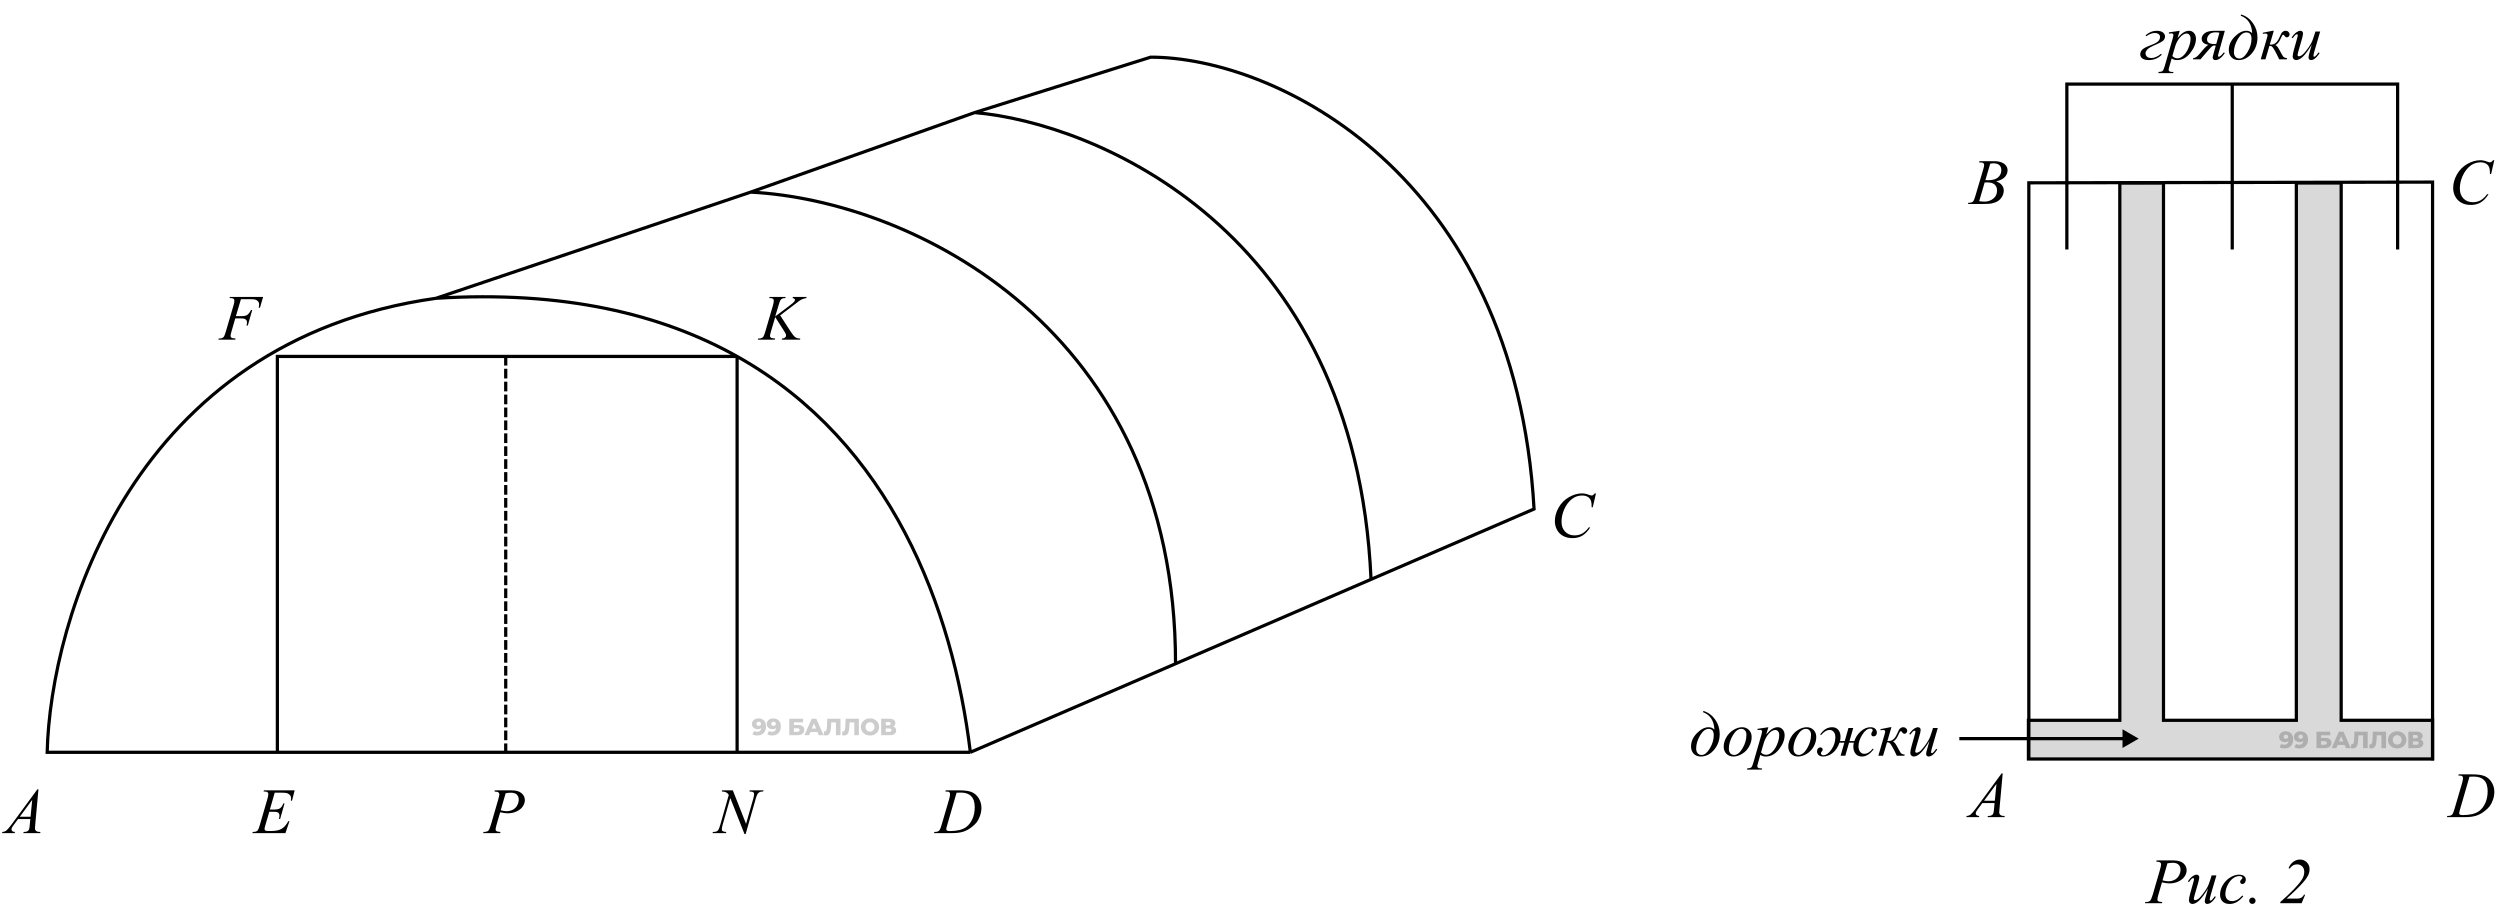 <svg width="774" height="285" viewBox="0 0 774 285" fill="none" xmlns="http://www.w3.org/2000/svg">
<path d="M241.54 97.64L244.821 102.708C245.407 103.607 245.892 104.183 246.276 104.437C246.66 104.684 247.165 104.808 247.79 104.808L247.682 105.169H242.038L242.126 104.808C242.575 104.762 242.891 104.655 243.073 104.486C243.262 104.316 243.356 104.124 243.356 103.909C243.356 103.714 243.324 103.525 243.259 103.343C243.206 103.213 243.018 102.894 242.692 102.386L240.007 98.177L238.708 102.562C238.493 103.265 238.385 103.737 238.385 103.978C238.385 104.225 238.477 104.414 238.659 104.544C238.841 104.674 239.29 104.762 240.007 104.808L239.85 105.169H234.616L234.743 104.808C235.251 104.795 235.593 104.749 235.768 104.671C236.029 104.554 236.221 104.404 236.344 104.222C236.514 103.955 236.722 103.402 236.969 102.562L239.303 94.564C239.479 93.952 239.567 93.46 239.567 93.089C239.567 92.829 239.483 92.63 239.313 92.493C239.15 92.357 238.828 92.288 238.346 92.288H238.151L238.268 91.927H243.239L243.141 92.288C242.731 92.282 242.425 92.327 242.223 92.425C241.943 92.562 241.738 92.737 241.608 92.952C241.478 93.167 241.286 93.704 241.032 94.564L240.007 97.962L244.714 94.417C245.339 93.948 245.749 93.577 245.944 93.304C246.061 93.135 246.12 92.982 246.12 92.845C246.12 92.728 246.058 92.614 245.934 92.503C245.817 92.392 245.635 92.321 245.387 92.288L245.485 91.927H249.723L249.635 92.288C249.173 92.367 248.783 92.471 248.464 92.601C248.151 92.725 247.829 92.897 247.497 93.118C247.399 93.183 246.764 93.665 245.593 94.564L241.54 97.64Z" fill="black"/>
<path d="M11.905 244.387L10.899 255.403C10.847 255.917 10.821 256.255 10.821 256.418C10.821 256.679 10.869 256.877 10.967 257.014C11.091 257.203 11.257 257.343 11.465 257.434C11.68 257.525 12.038 257.571 12.539 257.571L12.432 257.932H7.217L7.324 257.571H7.549C7.972 257.571 8.317 257.479 8.584 257.297C8.773 257.173 8.92 256.968 9.024 256.682C9.095 256.48 9.164 256.005 9.229 255.256L9.385 253.576H5.596L4.248 255.403C3.942 255.813 3.75 256.109 3.672 256.291C3.594 256.467 3.555 256.633 3.555 256.789C3.555 256.998 3.64 257.177 3.809 257.326C3.978 257.476 4.258 257.558 4.649 257.571L4.541 257.932H0.625L0.733 257.571C1.214 257.551 1.638 257.392 2.002 257.092C2.373 256.786 2.923 256.138 3.653 255.149L11.563 244.387H11.905ZM9.971 247.639L6.133 252.864H9.463L9.971 247.639Z" fill="black"/>
<path d="M85.056 245.403L83.543 250.637H84.783C85.668 250.637 86.31 250.503 86.707 250.237C87.104 249.963 87.446 249.462 87.732 248.733H88.094L86.736 253.537H86.346C86.463 253.134 86.521 252.789 86.521 252.502C86.521 252.222 86.463 251.998 86.346 251.828C86.235 251.659 86.079 251.535 85.877 251.457C85.681 251.373 85.265 251.33 84.627 251.33H83.367L82.088 255.715C81.964 256.138 81.902 256.461 81.902 256.682C81.902 256.851 81.984 257.001 82.146 257.131C82.257 257.222 82.534 257.268 82.976 257.268H84.148C85.418 257.268 86.433 257.043 87.195 256.594C87.963 256.145 88.65 255.364 89.256 254.25H89.617L88.367 257.932H78.133L78.26 257.571C78.767 257.558 79.109 257.512 79.285 257.434C79.545 257.317 79.734 257.167 79.851 256.985C80.027 256.718 80.235 256.158 80.476 255.305L82.8 247.317C82.983 246.672 83.074 246.181 83.074 245.842C83.074 245.595 82.986 245.403 82.81 245.266C82.641 245.123 82.306 245.051 81.804 245.051H81.599L81.717 244.69H91.228L90.408 247.883H90.047C90.092 247.584 90.115 247.333 90.115 247.131C90.115 246.786 90.03 246.496 89.861 246.262C89.64 245.962 89.317 245.735 88.894 245.578C88.582 245.461 87.862 245.403 86.736 245.403H85.056Z" fill="black"/>
<path d="M153.197 244.69H158.412C159.779 244.69 160.801 244.986 161.478 245.578C162.155 246.164 162.494 246.88 162.494 247.727C162.494 248.397 162.279 249.048 161.849 249.68C161.42 250.311 160.782 250.826 159.935 251.223C159.089 251.614 158.174 251.809 157.191 251.809C156.579 251.809 155.801 251.698 154.857 251.477L153.802 255.09C153.555 255.949 153.431 256.516 153.431 256.789C153.431 256.998 153.519 257.17 153.695 257.307C153.871 257.444 154.291 257.531 154.955 257.571L154.857 257.932H149.594L149.701 257.571C150.391 257.571 150.87 257.453 151.136 257.219C151.41 256.978 151.703 256.321 152.015 255.246L154.203 247.707C154.463 246.802 154.594 246.197 154.594 245.891C154.594 245.663 154.499 245.474 154.31 245.324C154.128 245.175 153.721 245.084 153.09 245.051L153.197 244.69ZM155.023 250.862C155.759 251.05 156.351 251.145 156.801 251.145C157.51 251.145 158.155 250.998 158.734 250.705C159.32 250.412 159.776 249.973 160.101 249.387C160.433 248.801 160.599 248.192 160.599 247.561C160.599 246.903 160.398 246.382 159.994 245.998C159.59 245.614 158.978 245.422 158.158 245.422C157.715 245.422 157.178 245.477 156.547 245.588L155.023 250.862Z" fill="black"/>
<path d="M226.885 244.69L230.977 255.071L233.194 247.317C233.376 246.679 233.468 246.184 233.468 245.832C233.468 245.591 233.383 245.403 233.214 245.266C233.044 245.129 232.729 245.061 232.266 245.061C232.188 245.061 232.107 245.058 232.022 245.051L232.13 244.69H236.387L236.27 245.051C235.828 245.045 235.499 245.09 235.284 245.188C234.978 245.324 234.75 245.5 234.6 245.715C234.392 246.021 234.18 246.555 233.966 247.317L230.85 258.235H230.499L226.094 247.063L223.741 255.315C223.565 255.94 223.477 256.418 223.477 256.75C223.477 256.998 223.555 257.186 223.712 257.317C223.874 257.44 224.255 257.525 224.854 257.571L224.757 257.932H220.596L220.733 257.571C221.254 257.558 221.602 257.512 221.778 257.434C222.045 257.317 222.244 257.164 222.374 256.975C222.563 256.688 222.774 256.135 223.009 255.315L225.635 246.106C225.382 245.715 225.108 245.448 224.815 245.305C224.529 245.155 224.08 245.071 223.468 245.051L223.575 244.69H226.885Z" fill="black"/>
<path d="M292.686 245.051L292.803 244.69H297.032C298.822 244.69 300.147 244.895 301.007 245.305C301.872 245.715 302.563 246.363 303.077 247.248C303.591 248.127 303.848 249.071 303.848 250.08C303.848 250.946 303.699 251.789 303.399 252.61C303.106 253.423 302.771 254.078 302.393 254.573C302.022 255.061 301.449 255.601 300.675 256.194C299.9 256.786 299.06 257.226 298.155 257.512C297.25 257.792 296.121 257.932 294.766 257.932H289.161L289.288 257.571C289.802 257.558 290.147 257.512 290.323 257.434C290.583 257.323 290.775 257.173 290.899 256.985C291.088 256.711 291.3 256.161 291.534 255.334L293.878 247.326C294.06 246.695 294.151 246.2 294.151 245.842C294.151 245.588 294.066 245.393 293.897 245.256C293.728 245.119 293.396 245.051 292.901 245.051H292.686ZM296.153 245.422L293.282 255.334C293.067 256.076 292.96 256.535 292.96 256.711C292.96 256.815 292.992 256.916 293.057 257.014C293.129 257.112 293.223 257.177 293.341 257.209C293.51 257.268 293.783 257.297 294.161 257.297C295.183 257.297 296.13 257.193 297.003 256.985C297.882 256.77 298.601 256.454 299.161 256.037C299.955 255.432 300.59 254.599 301.065 253.537C301.54 252.476 301.778 251.268 301.778 249.914C301.778 248.384 301.413 247.248 300.684 246.506C299.955 245.757 298.891 245.383 297.491 245.383C297.146 245.383 296.7 245.396 296.153 245.422Z" fill="black"/>
<path d="M494.11 152.756L493.123 157.043H492.772L492.733 155.969C492.7 155.578 492.625 155.23 492.508 154.924C492.391 154.618 492.215 154.354 491.981 154.133C491.746 153.905 491.45 153.729 491.092 153.605C490.734 153.475 490.337 153.41 489.901 153.41C488.735 153.41 487.716 153.729 486.844 154.367C485.731 155.181 484.858 156.33 484.227 157.814C483.706 159.038 483.446 160.278 483.446 161.535C483.446 162.817 483.82 163.843 484.569 164.611C485.317 165.373 486.291 165.754 487.489 165.754C488.393 165.754 489.198 165.552 489.901 165.148C490.61 164.745 491.268 164.123 491.873 163.283H492.332C491.616 164.422 490.822 165.262 489.949 165.802C489.077 166.336 488.032 166.603 486.815 166.603C485.734 166.603 484.777 166.379 483.944 165.929C483.11 165.474 482.476 164.836 482.039 164.015C481.603 163.195 481.385 162.313 481.385 161.369C481.385 159.924 481.772 158.517 482.547 157.15C483.322 155.783 484.383 154.709 485.731 153.927C487.085 153.146 488.449 152.756 489.823 152.756C490.467 152.756 491.19 152.909 491.99 153.215C492.342 153.345 492.596 153.41 492.752 153.41C492.908 153.41 493.045 153.377 493.162 153.312C493.28 153.247 493.475 153.062 493.748 152.756H494.11Z" fill="black"/>
<path d="M74.594 92.63L73.032 97.874H74.77C75.552 97.874 76.134 97.754 76.518 97.513C76.909 97.272 77.309 96.758 77.719 95.97H78.091L76.714 100.794H76.323C76.421 100.404 76.469 100.081 76.469 99.827C76.469 99.43 76.336 99.124 76.069 98.909C75.809 98.688 75.317 98.577 74.594 98.577H72.837L71.684 102.572C71.476 103.281 71.372 103.753 71.372 103.988C71.372 104.228 71.46 104.414 71.635 104.544C71.818 104.674 72.257 104.762 72.954 104.808L72.837 105.169H67.602L67.729 104.808C68.237 104.795 68.576 104.749 68.745 104.671C69.005 104.56 69.197 104.411 69.321 104.222C69.497 103.955 69.705 103.405 69.946 102.572L72.28 94.593C72.469 93.948 72.563 93.444 72.563 93.079C72.563 92.91 72.521 92.767 72.436 92.65C72.352 92.526 72.225 92.435 72.055 92.376C71.893 92.318 71.564 92.288 71.069 92.288L71.186 91.927H81.46L80.483 95.277H80.112C80.184 94.873 80.219 94.541 80.219 94.281C80.219 93.851 80.099 93.512 79.858 93.265C79.624 93.011 79.321 92.832 78.95 92.728C78.689 92.663 78.107 92.63 77.202 92.63H74.594Z" fill="black"/>
<path d="M300.425 232.909L363.947 205.493M300.425 232.909H228.208M300.425 232.909C295.021 188.326 275.896 137.108 228.208 110.353M134.984 92.352C41.099 105.533 15.611 191.549 14.602 232.909H85.873M134.984 92.352L232.418 59.479M134.984 92.352C174.2 89.908 204.68 97.153 228.208 110.353M232.418 59.479C282.267 62.088 363.947 101.512 363.947 205.493M232.418 59.479L301.77 34.851M363.947 205.493L424.474 179.37M301.77 34.851L356.245 17.701C394.578 17.701 469.027 53.48 474.945 157.587L424.474 179.37M301.77 34.851C338.505 38.027 419.606 70.631 424.474 179.37M228.208 232.909V110.353M228.208 232.909H85.873M228.208 110.353H85.873V232.909" stroke="black"/>
<path d="M156.572 110.169V232.84" stroke="black" stroke-dasharray="3 1"/>
<path d="M234.796 222.415C235.276 222.415 235.691 222.51 236.041 222.699C236.395 222.888 236.669 223.17 236.863 223.543C237.062 223.912 237.161 224.373 237.161 224.926C237.161 225.518 237.045 226.023 236.812 226.44C236.584 226.853 236.266 227.168 235.859 227.387C235.456 227.605 234.985 227.714 234.446 227.714C234.165 227.714 233.893 227.68 233.631 227.612C233.369 227.549 233.143 227.459 232.954 227.343L233.478 226.309C233.624 226.411 233.774 226.482 233.93 226.52C234.09 226.554 234.252 226.571 234.417 226.571C234.81 226.571 235.123 226.452 235.356 226.215C235.589 225.977 235.706 225.63 235.706 225.174C235.706 225.091 235.706 225.006 235.706 224.919C235.706 224.827 235.698 224.735 235.684 224.642L236.041 224.941C235.953 225.12 235.839 225.271 235.698 225.392C235.558 225.513 235.393 225.606 235.203 225.669C235.014 225.732 234.798 225.763 234.556 225.763C234.235 225.763 233.942 225.698 233.675 225.567C233.413 225.431 233.202 225.244 233.041 225.006C232.881 224.764 232.801 224.48 232.801 224.155C232.801 223.8 232.891 223.495 233.071 223.238C233.25 222.975 233.49 222.774 233.791 222.633C234.092 222.488 234.427 222.415 234.796 222.415ZM234.89 223.441C234.755 223.441 234.636 223.468 234.534 223.521C234.432 223.575 234.349 223.65 234.286 223.747C234.228 223.839 234.199 223.953 234.199 224.089C234.199 224.283 234.262 224.439 234.388 224.555C234.519 224.672 234.689 224.73 234.898 224.73C235.038 224.73 235.162 224.703 235.269 224.65C235.376 224.596 235.458 224.521 235.516 224.424C235.575 224.327 235.604 224.213 235.604 224.082C235.604 223.956 235.575 223.847 235.516 223.754C235.458 223.657 235.376 223.582 235.269 223.529C235.162 223.47 235.036 223.441 234.89 223.441ZM239.377 222.415C239.858 222.415 240.273 222.51 240.622 222.699C240.976 222.888 241.251 223.17 241.445 223.543C241.644 223.912 241.743 224.373 241.743 224.926C241.743 225.518 241.627 226.023 241.394 226.44C241.166 226.853 240.848 227.168 240.44 227.387C240.037 227.605 239.567 227.714 239.028 227.714C238.747 227.714 238.475 227.68 238.213 227.612C237.951 227.549 237.725 227.459 237.536 227.343L238.06 226.309C238.205 226.411 238.356 226.482 238.511 226.52C238.671 226.554 238.834 226.571 238.999 226.571C239.392 226.571 239.705 226.452 239.938 226.215C240.171 225.977 240.287 225.63 240.287 225.174C240.287 225.091 240.287 225.006 240.287 224.919C240.287 224.827 240.28 224.735 240.265 224.642L240.622 224.941C240.535 225.12 240.421 225.271 240.28 225.392C240.139 225.513 239.974 225.606 239.785 225.669C239.596 225.732 239.38 225.763 239.137 225.763C238.817 225.763 238.523 225.698 238.256 225.567C237.994 225.431 237.783 225.244 237.623 225.006C237.463 224.764 237.383 224.48 237.383 224.155C237.383 223.8 237.473 223.495 237.652 223.238C237.832 222.975 238.072 222.774 238.373 222.633C238.674 222.488 239.009 222.415 239.377 222.415ZM239.472 223.441C239.336 223.441 239.217 223.468 239.115 223.521C239.013 223.575 238.931 223.65 238.868 223.747C238.81 223.839 238.78 223.953 238.78 224.089C238.78 224.283 238.844 224.439 238.97 224.555C239.101 224.672 239.271 224.73 239.479 224.73C239.62 224.73 239.744 224.703 239.851 224.65C239.957 224.596 240.04 224.521 240.098 224.424C240.156 224.327 240.185 224.213 240.185 224.082C240.185 223.956 240.156 223.847 240.098 223.754C240.04 223.657 239.957 223.582 239.851 223.529C239.744 223.47 239.618 223.441 239.472 223.441ZM244.367 227.612V222.517H248.625V223.631H245.786V224.453H247.104C247.725 224.453 248.198 224.584 248.523 224.846C248.853 225.108 249.018 225.487 249.018 225.982C249.018 226.491 248.834 226.892 248.465 227.183C248.096 227.469 247.579 227.612 246.914 227.612H244.367ZM245.786 226.579H246.82C247.058 226.579 247.24 226.53 247.366 226.433C247.497 226.336 247.562 226.198 247.562 226.018C247.562 225.659 247.315 225.48 246.82 225.48H245.786L245.786 226.579ZM249.057 227.612L251.307 222.517H252.726L254.982 227.612H253.483L251.721 223.223H252.289L250.528 227.612H249.057ZM250.287 226.622L250.659 225.56H253.148L253.519 226.622H250.287ZM255.682 227.7C255.585 227.7 255.48 227.692 255.369 227.678C255.262 227.663 255.148 227.641 255.027 227.612L255.107 226.433C255.175 226.448 255.24 226.455 255.303 226.455C255.502 226.455 255.653 226.377 255.754 226.222C255.856 226.062 255.927 225.839 255.966 225.552C256.009 225.266 256.036 224.931 256.046 224.548L256.118 222.517H260.224V227.612H258.804V223.339L259.117 223.66H257.057L257.349 223.325L257.312 224.49C257.298 224.985 257.264 225.431 257.21 225.829C257.157 226.222 257.072 226.559 256.956 226.841C256.839 227.117 256.676 227.331 256.468 227.481C256.264 227.627 256.002 227.7 255.682 227.7ZM261.365 227.7C261.268 227.7 261.164 227.692 261.052 227.678C260.945 227.663 260.831 227.641 260.71 227.612L260.79 226.433C260.858 226.448 260.924 226.455 260.987 226.455C261.186 226.455 261.336 226.377 261.438 226.222C261.54 226.062 261.61 225.839 261.649 225.552C261.693 225.266 261.719 224.931 261.729 224.548L261.802 222.517H265.907V227.612H264.488V223.339L264.801 223.66H262.741L263.032 223.325L262.996 224.49C262.981 224.985 262.947 225.431 262.894 225.829C262.84 226.222 262.755 226.559 262.639 226.841C262.522 227.117 262.36 227.331 262.151 227.481C261.947 227.627 261.685 227.7 261.365 227.7ZM269.356 227.714C268.948 227.714 268.572 227.649 268.227 227.518C267.883 227.387 267.582 227.202 267.325 226.964C267.072 226.722 266.876 226.44 266.735 226.12C266.594 225.8 266.524 225.448 266.524 225.065C266.524 224.681 266.594 224.329 266.735 224.009C266.876 223.689 267.072 223.41 267.325 223.172C267.582 222.929 267.883 222.743 268.227 222.612C268.572 222.48 268.948 222.415 269.356 222.415C269.768 222.415 270.144 222.48 270.484 222.612C270.829 222.743 271.127 222.929 271.379 223.172C271.632 223.41 271.828 223.689 271.969 224.009C272.114 224.329 272.187 224.681 272.187 225.065C272.187 225.448 272.114 225.802 271.969 226.127C271.828 226.448 271.632 226.727 271.379 226.964C271.127 227.202 270.829 227.387 270.484 227.518C270.144 227.649 269.768 227.714 269.356 227.714ZM269.356 226.52C269.55 226.52 269.729 226.486 269.894 226.419C270.064 226.351 270.21 226.254 270.331 226.127C270.457 225.996 270.554 225.841 270.622 225.661C270.695 225.482 270.731 225.283 270.731 225.065C270.731 224.841 270.695 224.642 270.622 224.468C270.554 224.288 270.457 224.135 270.331 224.009C270.21 223.878 270.064 223.779 269.894 223.711C269.729 223.643 269.55 223.609 269.356 223.609C269.162 223.609 268.98 223.643 268.81 223.711C268.645 223.779 268.499 223.878 268.373 224.009C268.252 224.135 268.155 224.288 268.082 224.468C268.014 224.642 267.98 224.841 267.98 225.065C267.98 225.283 268.014 225.482 268.082 225.661C268.155 225.841 268.252 225.996 268.373 226.127C268.499 226.254 268.645 226.351 268.81 226.419C268.98 226.486 269.162 226.52 269.356 226.52ZM272.812 227.612V222.517H275.287C275.899 222.517 276.372 222.633 276.707 222.866C277.046 223.094 277.216 223.42 277.216 223.842C277.216 224.254 277.059 224.579 276.743 224.817C276.428 225.05 276.005 225.167 275.476 225.167L275.622 224.824C276.195 224.824 276.641 224.938 276.961 225.167C277.287 225.39 277.449 225.72 277.449 226.156C277.449 226.603 277.274 226.957 276.925 227.219C276.581 227.481 276.081 227.612 275.426 227.612H272.812ZM274.232 226.579H275.367C275.576 226.579 275.731 226.535 275.833 226.448C275.94 226.355 275.993 226.222 275.993 226.047C275.993 225.873 275.94 225.744 275.833 225.661C275.731 225.574 275.576 225.53 275.367 225.53H274.232V226.579ZM274.232 224.555H275.149C275.353 224.555 275.506 224.514 275.608 224.431C275.709 224.344 275.76 224.218 275.76 224.053C275.76 223.888 275.709 223.764 275.608 223.682C275.506 223.594 275.353 223.551 275.149 223.551H274.232V224.555Z" fill="black" fill-opacity="0.2"/>
<path d="M667.685 266.388H672.9C674.267 266.388 675.289 266.684 675.967 267.276C676.644 267.862 676.982 268.578 676.982 269.425C676.982 270.095 676.767 270.746 676.338 271.378C675.908 272.009 675.27 272.524 674.424 272.921C673.577 273.312 672.663 273.507 671.679 273.507C671.067 273.507 670.289 273.396 669.345 273.175L668.291 276.788C668.043 277.647 667.92 278.214 667.92 278.487C667.92 278.696 668.008 278.868 668.183 279.005C668.359 279.142 668.779 279.229 669.443 279.269L669.345 279.63H664.082L664.189 279.269C664.879 279.269 665.358 279.151 665.625 278.917C665.898 278.676 666.191 278.019 666.504 276.944L668.691 269.405C668.952 268.5 669.082 267.895 669.082 267.589C669.082 267.361 668.987 267.172 668.799 267.022C668.616 266.873 668.209 266.782 667.578 266.749L667.685 266.388ZM669.511 272.56C670.247 272.748 670.84 272.843 671.289 272.843C671.998 272.843 672.643 272.696 673.222 272.403C673.808 272.11 674.264 271.671 674.59 271.085C674.922 270.499 675.088 269.89 675.088 269.259C675.088 268.601 674.886 268.08 674.482 267.696C674.079 267.312 673.467 267.12 672.646 267.12C672.204 267.12 671.666 267.175 671.035 267.286L669.511 272.56ZM686.201 271.026L684.502 276.847C684.248 277.713 684.121 278.259 684.121 278.487C684.121 278.604 684.14 278.692 684.179 278.751C684.225 278.803 684.284 278.829 684.355 278.829C684.466 278.829 684.586 278.78 684.717 278.683C684.853 278.578 685.192 278.175 685.732 277.472L686.025 277.696C685.511 278.51 684.983 279.109 684.443 279.493C684.085 279.741 683.74 279.864 683.408 279.864C683.154 279.864 682.955 279.793 682.812 279.649C682.669 279.506 682.597 279.321 682.597 279.093C682.597 278.871 682.64 278.578 682.724 278.214C682.829 277.732 683.125 276.684 683.613 275.069C682.506 276.886 681.579 278.139 680.83 278.829C680.088 279.519 679.398 279.864 678.76 279.864C678.46 279.864 678.206 279.76 677.998 279.552C677.789 279.343 677.685 279.08 677.685 278.761C677.685 278.272 677.829 277.524 678.115 276.515L678.965 273.497C679.173 272.774 679.277 272.325 679.277 272.149C679.277 272.071 679.248 272.006 679.189 271.954C679.137 271.896 679.079 271.866 679.013 271.866C678.877 271.866 678.74 271.915 678.603 272.013C678.467 272.11 678.157 272.472 677.676 273.097L677.373 272.882C677.861 272.127 678.379 271.57 678.926 271.212C679.342 270.932 679.726 270.792 680.078 270.792C680.319 270.792 680.514 270.87 680.664 271.026C680.82 271.176 680.898 271.371 680.898 271.612C680.898 271.964 680.768 272.592 680.508 273.497L679.59 276.651C679.336 277.511 679.209 278.054 679.209 278.282C679.209 278.406 679.248 278.507 679.326 278.585C679.411 278.657 679.521 278.692 679.658 278.692C679.873 278.692 680.153 278.585 680.498 278.37C680.843 278.155 681.302 277.68 681.875 276.944C682.454 276.202 682.929 275.509 683.301 274.864C683.678 274.213 684.079 273.181 684.502 271.769L684.717 271.026H686.201ZM694.511 277.501C693.834 278.315 693.151 278.914 692.461 279.298C691.771 279.675 691.041 279.864 690.273 279.864C689.349 279.864 688.626 279.604 688.105 279.083C687.591 278.562 687.334 277.862 687.334 276.983C687.334 275.987 687.61 275.007 688.164 274.044C688.724 273.08 689.472 272.299 690.41 271.7C691.354 271.095 692.278 270.792 693.183 270.792C693.893 270.792 694.424 270.942 694.775 271.241C695.127 271.534 695.302 271.896 695.302 272.325C695.302 272.729 695.179 273.074 694.931 273.36C694.749 273.582 694.524 273.692 694.258 273.692C694.056 273.692 693.886 273.627 693.75 273.497C693.62 273.367 693.554 273.204 693.554 273.009C693.554 272.885 693.577 272.771 693.623 272.667C693.675 272.563 693.776 272.439 693.926 272.296C694.082 272.146 694.176 272.039 694.209 271.974C694.241 271.909 694.258 271.84 694.258 271.769C694.258 271.632 694.196 271.518 694.072 271.427C693.883 271.297 693.616 271.231 693.271 271.231C692.633 271.231 692.002 271.456 691.377 271.905C690.752 272.354 690.218 272.993 689.775 273.819C689.241 274.822 688.974 275.825 688.974 276.827C688.974 277.491 689.163 278.019 689.541 278.409C689.918 278.793 690.433 278.985 691.084 278.985C691.585 278.985 692.08 278.862 692.568 278.614C693.063 278.36 693.616 277.905 694.228 277.247L694.511 277.501ZM697.334 277.882C697.614 277.882 697.848 277.979 698.037 278.175C698.232 278.364 698.33 278.595 698.33 278.868C698.33 279.142 698.232 279.376 698.037 279.571C697.842 279.76 697.607 279.854 697.334 279.854C697.06 279.854 696.826 279.76 696.631 279.571C696.442 279.376 696.347 279.142 696.347 278.868C696.347 278.595 696.442 278.364 696.631 278.175C696.826 277.979 697.06 277.882 697.334 277.882ZM712.578 279.63H705.986V279.269C709.345 276.326 711.566 274.018 712.646 272.345C713.148 271.57 713.398 270.756 713.398 269.903C713.398 269.226 713.19 268.676 712.773 268.253C712.357 267.823 711.816 267.608 711.152 267.608C710.234 267.608 709.479 268.048 708.886 268.927L708.545 268.771C708.877 267.931 709.362 267.28 710 266.817C710.638 266.349 711.328 266.114 712.07 266.114C712.91 266.114 713.616 266.404 714.189 266.983C714.762 267.556 715.049 268.253 715.049 269.073C715.049 269.646 714.948 270.177 714.746 270.665C714.433 271.427 713.857 272.28 713.017 273.224C711.741 274.669 710.039 276.332 707.91 278.214H711.23C711.764 278.214 712.204 278.103 712.549 277.882C712.894 277.66 713.141 277.364 713.291 276.993H713.681L712.578 279.63Z" fill="black"/>
<path d="M612.696 50.268L612.833 49.907H617.559C618.354 49.907 619.06 50.031 619.678 50.278C620.303 50.526 620.769 50.87 621.075 51.313C621.387 51.756 621.544 52.225 621.544 52.719C621.544 53.481 621.267 54.171 620.714 54.79C620.167 55.402 619.272 55.854 618.028 56.147C618.829 56.447 619.418 56.844 619.796 57.339C620.173 57.833 620.362 58.377 620.362 58.969C620.362 59.627 620.193 60.255 619.854 60.854C619.516 61.453 619.08 61.919 618.546 62.251C618.018 62.583 617.38 62.827 616.632 62.983C616.098 63.094 615.264 63.149 614.132 63.149H609.278L609.405 62.788C609.913 62.775 610.258 62.726 610.44 62.641C610.701 62.531 610.886 62.384 610.997 62.202C611.153 61.955 611.361 61.388 611.622 60.503L613.995 52.485C614.197 51.808 614.298 51.333 614.298 51.059C614.298 50.818 614.206 50.63 614.024 50.493C613.848 50.35 613.51 50.278 613.009 50.278C612.898 50.278 612.794 50.275 612.696 50.268ZM614.678 55.766C615.102 55.779 615.408 55.786 615.596 55.786C616.951 55.786 617.956 55.493 618.614 54.907C619.278 54.315 619.61 53.576 619.61 52.69C619.61 52.02 619.408 51.499 619.005 51.128C618.601 50.75 617.956 50.561 617.071 50.561C616.837 50.561 616.537 50.6 616.173 50.678L614.678 55.766ZM612.755 62.29C613.458 62.381 614.008 62.426 614.405 62.426C615.421 62.426 616.319 62.12 617.1 61.508C617.888 60.897 618.282 60.066 618.282 59.018C618.282 58.218 618.038 57.593 617.55 57.143C617.068 56.694 616.287 56.469 615.206 56.469C614.997 56.469 614.744 56.479 614.444 56.499L612.755 62.29Z" fill="black"/>
<path d="M664.536 11.197L664.243 10.953C665.324 10.003 666.463 9.527 667.661 9.527C668.527 9.527 669.181 9.697 669.624 10.035C670.066 10.374 670.288 10.8 670.288 11.315C670.288 11.692 670.151 12.06 669.878 12.418C669.604 12.776 668.764 13.255 667.358 13.854C665.984 14.44 665.122 14.944 664.77 15.367C664.425 15.79 664.253 16.178 664.253 16.529C664.253 16.907 664.402 17.242 664.702 17.535C665.008 17.822 665.477 17.965 666.108 17.965C667 17.965 667.977 17.535 669.038 16.676L669.302 16.93C668.169 18.043 666.824 18.6 665.268 18.6C664.389 18.6 663.729 18.434 663.286 18.102C662.843 17.77 662.622 17.346 662.622 16.832C662.622 16.35 662.801 15.891 663.159 15.455C663.517 15.019 664.432 14.527 665.903 13.98C667.068 13.544 667.833 13.134 668.198 12.75C668.563 12.359 668.745 11.926 668.745 11.451C668.745 11.067 668.598 10.768 668.305 10.553C668.012 10.331 667.615 10.221 667.114 10.221C666.294 10.221 665.434 10.546 664.536 11.197ZM674.839 9.527L674.165 11.773C674.874 10.94 675.506 10.357 676.059 10.025C676.619 9.693 677.189 9.527 677.768 9.527C678.348 9.527 678.843 9.758 679.253 10.221C679.663 10.676 679.868 11.272 679.868 12.008C679.868 13.44 679.285 14.898 678.12 16.383C676.955 17.861 675.597 18.6 674.048 18.6C673.722 18.6 673.432 18.564 673.178 18.492C672.931 18.421 672.651 18.294 672.339 18.111L671.626 20.631C671.483 21.126 671.411 21.448 671.411 21.598C671.411 21.741 671.447 21.861 671.518 21.959C671.596 22.063 671.72 22.141 671.889 22.193C672.059 22.252 672.394 22.281 672.895 22.281L672.807 22.643H668.208L668.305 22.281C668.911 22.255 669.321 22.151 669.536 21.969C669.744 21.787 669.966 21.282 670.2 20.455L672.671 11.9C672.82 11.36 672.895 11.025 672.895 10.895C672.895 10.719 672.843 10.582 672.739 10.484C672.641 10.387 672.488 10.338 672.28 10.338C672.091 10.338 671.828 10.361 671.489 10.406V10.025L674.839 9.527ZM672.563 17.34C672.967 17.822 673.51 18.062 674.194 18.062C674.533 18.062 674.878 17.968 675.229 17.779C675.581 17.59 675.923 17.311 676.255 16.939C676.593 16.568 676.896 16.142 677.163 15.66C677.43 15.172 677.667 14.599 677.876 13.941C678.091 13.284 678.198 12.633 678.198 11.988C678.198 11.467 678.078 11.07 677.837 10.797C677.602 10.517 677.326 10.377 677.007 10.377C676.303 10.377 675.607 10.781 674.917 11.588C674.233 12.395 673.732 13.339 673.413 14.42L672.563 17.34ZM688.813 9.527L686.772 16.803C686.714 17.018 686.684 17.167 686.684 17.252C686.684 17.46 686.775 17.564 686.958 17.564C687.283 17.564 687.794 17.115 688.491 16.217L688.813 16.441C687.824 17.88 686.854 18.6 685.903 18.6C685.617 18.6 685.402 18.521 685.259 18.365C685.115 18.203 685.044 18.023 685.044 17.828C685.044 17.639 685.125 17.265 685.288 16.705L686.01 14.117C685.822 14.098 685.691 14.088 685.62 14.088C685.32 14.088 685.057 14.179 684.829 14.361C684.601 14.544 684.194 14.973 683.608 15.65L681.264 18.365H678.93L679.028 18.004C679.354 17.978 679.679 17.854 680.005 17.633C680.33 17.412 680.783 16.946 681.362 16.236C682.566 14.758 683.371 13.974 683.774 13.883C682.355 13.668 681.645 13.033 681.645 11.979C681.645 11.328 681.964 10.758 682.602 10.27C683.247 9.775 684.295 9.527 685.747 9.527H688.813ZM686.157 13.6L687.143 10.133C686.798 10.048 686.424 10.006 686.02 10.006C685.063 10.006 684.37 10.243 683.94 10.719C683.51 11.188 683.296 11.685 683.296 12.213C683.296 13.15 684.038 13.619 685.522 13.619C685.705 13.619 685.916 13.613 686.157 13.6ZM693.706 4.85L693.901 4.479C695.405 4.973 696.616 5.878 697.534 7.193C698.452 8.508 698.911 9.98 698.911 11.607C698.911 13.521 698.325 15.165 697.153 16.539C695.988 17.913 694.608 18.6 693.012 18.6C692.114 18.6 691.391 18.307 690.844 17.721C690.304 17.135 690.034 16.389 690.034 15.484C690.034 13.974 690.639 12.604 691.85 11.373C693.068 10.143 694.279 9.527 695.483 9.527C696.16 9.527 696.756 9.775 697.27 10.27C697.14 7.49 695.952 5.683 693.706 4.85ZM695.464 10.045C694.52 10.045 693.644 10.725 692.837 12.086C692.029 13.44 691.626 14.781 691.626 16.109C691.626 16.76 691.782 17.259 692.094 17.604C692.407 17.949 692.827 18.121 693.354 18.121C694.207 18.121 695.037 17.447 695.844 16.1C696.658 14.752 697.065 13.391 697.065 12.018C697.065 10.703 696.531 10.045 695.464 10.045ZM700.581 10.123L703.589 9.527H703.969L702.719 13.785C702.96 13.798 703.097 13.805 703.13 13.805C704.184 13.805 705.011 13.134 705.61 11.793C705.942 11.051 706.173 10.566 706.303 10.338C706.44 10.104 706.619 9.911 706.841 9.762C707.068 9.605 707.326 9.527 707.612 9.527C707.964 9.527 708.257 9.638 708.491 9.859C708.732 10.081 708.852 10.341 708.852 10.641C708.852 10.895 708.768 11.113 708.598 11.295C708.429 11.471 708.234 11.559 708.012 11.559C707.739 11.559 707.495 11.399 707.28 11.08C707.13 10.852 706.997 10.738 706.88 10.738C706.704 10.738 706.492 11.034 706.245 11.627C705.711 12.909 705.115 13.684 704.458 13.951C704.738 14.088 704.982 14.306 705.19 14.605C705.405 14.905 705.818 15.634 706.43 16.793C706.704 17.327 706.961 17.652 707.202 17.77C707.449 17.887 707.746 17.965 708.091 18.004L707.973 18.365H705.639C705.073 17.141 704.591 16.191 704.194 15.514C703.797 14.837 703.51 14.449 703.335 14.352C703.165 14.254 702.921 14.205 702.602 14.205L701.382 18.365H699.917L701.85 11.764C701.974 11.354 702.036 11.067 702.036 10.904C702.036 10.559 701.805 10.387 701.343 10.387C701.199 10.387 700.945 10.413 700.581 10.465V10.123ZM718.325 9.762L716.626 15.582C716.372 16.448 716.245 16.995 716.245 17.223C716.245 17.34 716.264 17.428 716.303 17.486C716.349 17.538 716.408 17.564 716.479 17.564C716.59 17.564 716.71 17.516 716.841 17.418C716.977 17.314 717.316 16.91 717.856 16.207L718.149 16.432C717.635 17.245 717.108 17.844 716.567 18.229C716.209 18.476 715.864 18.6 715.532 18.6C715.278 18.6 715.08 18.528 714.936 18.385C714.793 18.241 714.721 18.056 714.721 17.828C714.721 17.607 714.764 17.314 714.848 16.949C714.953 16.467 715.249 15.419 715.737 13.805C714.63 15.621 713.703 16.874 712.954 17.564C712.212 18.255 711.522 18.6 710.884 18.6C710.584 18.6 710.33 18.495 710.122 18.287C709.913 18.079 709.809 17.815 709.809 17.496C709.809 17.008 709.953 16.259 710.239 15.25L711.089 12.232C711.297 11.51 711.401 11.06 711.401 10.885C711.401 10.807 711.372 10.742 711.313 10.69C711.261 10.631 711.203 10.602 711.137 10.602C711.001 10.602 710.864 10.65 710.727 10.748C710.591 10.846 710.281 11.207 709.8 11.832L709.497 11.617C709.985 10.862 710.503 10.305 711.05 9.947C711.466 9.667 711.85 9.527 712.202 9.527C712.443 9.527 712.638 9.605 712.788 9.762C712.944 9.911 713.022 10.107 713.022 10.348C713.022 10.699 712.892 11.328 712.632 12.232L711.714 15.387C711.46 16.246 711.333 16.79 711.333 17.018C711.333 17.141 711.372 17.242 711.45 17.32C711.535 17.392 711.645 17.428 711.782 17.428C711.997 17.428 712.277 17.32 712.622 17.105C712.967 16.891 713.426 16.415 713.999 15.68C714.578 14.938 715.053 14.244 715.425 13.6C715.802 12.949 716.203 11.917 716.626 10.504L716.841 9.762H718.325Z" fill="black"/>
<path d="M527.217 220.469L527.412 220.098C528.916 220.592 530.127 221.497 531.045 222.812C531.963 224.128 532.422 225.599 532.422 227.227C532.422 229.141 531.836 230.785 530.664 232.158C529.498 233.532 528.118 234.219 526.523 234.219C525.625 234.219 524.902 233.926 524.355 233.34C523.815 232.754 523.545 232.008 523.545 231.104C523.545 229.593 524.15 228.223 525.361 226.992C526.579 225.762 527.789 225.146 528.994 225.146C529.671 225.146 530.267 225.394 530.781 225.889C530.651 223.109 529.463 221.302 527.217 220.469ZM528.974 225.664C528.03 225.664 527.155 226.344 526.347 227.705C525.54 229.059 525.136 230.4 525.136 231.729C525.136 232.38 525.293 232.878 525.605 233.223C525.918 233.568 526.338 233.74 526.865 233.74C527.718 233.74 528.548 233.066 529.355 231.719C530.169 230.371 530.576 229.01 530.576 227.637C530.576 226.322 530.042 225.664 528.974 225.664ZM542.314 228.203C542.314 229.18 542.054 230.146 541.533 231.104C541.019 232.061 540.299 232.819 539.375 233.379C538.45 233.939 537.552 234.219 536.679 234.219C535.788 234.219 535.058 233.936 534.492 233.369C533.932 232.796 533.652 232.057 533.652 231.152C533.652 230.195 533.926 229.235 534.472 228.271C535.026 227.308 535.761 226.546 536.679 225.986C537.604 225.426 538.496 225.146 539.355 225.146C540.215 225.146 540.921 225.43 541.474 225.996C542.034 226.562 542.314 227.298 542.314 228.203ZM540.693 227.529C540.693 226.924 540.543 226.462 540.244 226.143C539.951 225.817 539.57 225.654 539.101 225.654C538.144 225.654 537.262 226.341 536.455 227.715C535.654 229.082 535.254 230.443 535.254 231.797C535.254 232.415 535.41 232.894 535.722 233.232C536.035 233.564 536.429 233.73 536.904 233.73C537.822 233.73 538.681 233.05 539.482 231.689C540.289 230.322 540.693 228.936 540.693 227.529ZM547.49 225.146L546.816 227.393C547.526 226.559 548.157 225.977 548.711 225.645C549.271 225.312 549.84 225.146 550.42 225.146C550.999 225.146 551.494 225.378 551.904 225.84C552.314 226.296 552.519 226.891 552.519 227.627C552.519 229.059 551.937 230.518 550.771 232.002C549.606 233.48 548.248 234.219 546.699 234.219C546.373 234.219 546.084 234.183 545.83 234.111C545.582 234.04 545.302 233.913 544.99 233.73L544.277 236.25C544.134 236.745 544.062 237.067 544.062 237.217C544.062 237.36 544.098 237.48 544.17 237.578C544.248 237.682 544.372 237.76 544.541 237.812C544.71 237.871 545.045 237.9 545.547 237.9L545.459 238.262H540.859L540.957 237.9C541.562 237.874 541.972 237.77 542.187 237.588C542.396 237.406 542.617 236.901 542.851 236.074L545.322 227.52C545.472 226.979 545.547 226.644 545.547 226.514C545.547 226.338 545.495 226.201 545.39 226.104C545.293 226.006 545.14 225.957 544.931 225.957C544.743 225.957 544.479 225.98 544.14 226.025V225.645L547.49 225.146ZM545.215 232.959C545.618 233.441 546.162 233.682 546.845 233.682C547.184 233.682 547.529 233.587 547.881 233.398C548.232 233.21 548.574 232.93 548.906 232.559C549.245 232.188 549.547 231.761 549.814 231.279C550.081 230.791 550.319 230.218 550.527 229.561C550.742 228.903 550.849 228.252 550.849 227.607C550.849 227.087 550.729 226.689 550.488 226.416C550.254 226.136 549.977 225.996 549.658 225.996C548.955 225.996 548.258 226.4 547.568 227.207C546.885 228.014 546.383 228.958 546.064 230.039L545.215 232.959ZM562.314 228.203C562.314 229.18 562.054 230.146 561.533 231.104C561.019 232.061 560.299 232.819 559.375 233.379C558.45 233.939 557.552 234.219 556.679 234.219C555.788 234.219 555.058 233.936 554.492 233.369C553.932 232.796 553.652 232.057 553.652 231.152C553.652 230.195 553.926 229.235 554.472 228.271C555.026 227.308 555.761 226.546 556.679 225.986C557.604 225.426 558.496 225.146 559.355 225.146C560.215 225.146 560.921 225.43 561.474 225.996C562.034 226.562 562.314 227.298 562.314 228.203ZM560.693 227.529C560.693 226.924 560.543 226.462 560.244 226.143C559.951 225.817 559.57 225.654 559.101 225.654C558.144 225.654 557.262 226.341 556.455 227.715C555.654 229.082 555.254 230.443 555.254 231.797C555.254 232.415 555.41 232.894 555.722 233.232C556.035 233.564 556.429 233.73 556.904 233.73C557.822 233.73 558.681 233.05 559.482 231.689C560.289 230.322 560.693 228.936 560.693 227.529ZM572.285 225.381H573.76L572.607 229.434H574.121C574.453 228.314 575.101 227.321 576.064 226.455C577.028 225.583 578.037 225.146 579.092 225.146C579.704 225.146 580.185 225.299 580.537 225.605C580.895 225.911 581.074 226.322 581.074 226.836C581.074 227.174 580.98 227.451 580.791 227.666C580.602 227.874 580.368 227.979 580.088 227.979C579.593 227.979 579.345 227.728 579.345 227.227C579.345 227.031 579.433 226.81 579.609 226.562C579.726 226.4 579.785 226.263 579.785 226.152C579.785 225.768 579.538 225.576 579.043 225.576C578.177 225.576 577.35 226.204 576.562 227.461C575.781 228.717 575.39 229.909 575.39 231.035C575.39 231.777 575.56 232.354 575.898 232.764C576.237 233.174 576.657 233.379 577.158 233.379C578.089 233.379 578.968 232.848 579.795 231.787L580.097 231.934C578.984 233.457 577.77 234.219 576.455 234.219C575.602 234.219 574.944 233.929 574.482 233.35C574.02 232.764 573.789 232.028 573.789 231.143C573.789 230.752 573.844 230.345 573.955 229.922H572.47L571.308 233.984H569.853L571.006 229.922H569.511C569.004 231.341 568.288 232.412 567.363 233.135C566.439 233.857 565.472 234.219 564.463 234.219C563.844 234.219 563.369 234.066 563.037 233.76C562.711 233.447 562.549 233.06 562.549 232.598C562.549 232.227 562.653 231.934 562.861 231.719C563.076 231.497 563.317 231.387 563.584 231.387C563.812 231.387 563.987 231.458 564.111 231.602C564.241 231.745 564.306 231.901 564.306 232.07C564.306 232.246 564.212 232.441 564.023 232.656C563.854 232.845 563.769 233.031 563.769 233.213C563.769 233.382 563.838 233.529 563.974 233.652C564.111 233.77 564.277 233.828 564.472 233.828C565.351 233.828 566.194 233.239 567.002 232.061C567.816 230.882 568.222 229.616 568.222 228.262C568.222 227.533 568.05 226.973 567.705 226.582C567.366 226.191 566.969 225.996 566.513 225.996C565.576 225.996 564.668 226.53 563.789 227.598L563.525 227.412C564.528 225.902 565.765 225.146 567.236 225.146C568.043 225.146 568.675 225.417 569.131 225.957C569.593 226.497 569.824 227.21 569.824 228.096C569.824 228.525 569.772 228.971 569.668 229.434H571.133L572.285 225.381ZM582.197 225.742L585.205 225.146H585.586L584.336 229.404C584.577 229.417 584.713 229.424 584.746 229.424C585.801 229.424 586.627 228.753 587.226 227.412C587.558 226.67 587.789 226.185 587.92 225.957C588.056 225.723 588.235 225.531 588.457 225.381C588.685 225.225 588.942 225.146 589.228 225.146C589.58 225.146 589.873 225.257 590.107 225.479C590.348 225.7 590.469 225.96 590.469 226.26C590.469 226.514 590.384 226.732 590.215 226.914C590.045 227.09 589.85 227.178 589.629 227.178C589.355 227.178 589.111 227.018 588.896 226.699C588.747 226.471 588.613 226.357 588.496 226.357C588.32 226.357 588.108 226.654 587.861 227.246C587.327 228.529 586.732 229.303 586.074 229.57C586.354 229.707 586.598 229.925 586.806 230.225C587.021 230.524 587.435 231.253 588.047 232.412C588.32 232.946 588.577 233.271 588.818 233.389C589.066 233.506 589.362 233.584 589.707 233.623L589.59 233.984H587.256C586.689 232.76 586.207 231.81 585.81 231.133C585.413 230.456 585.127 230.068 584.951 229.971C584.782 229.873 584.538 229.824 584.219 229.824L582.998 233.984H581.533L583.467 227.383C583.59 226.973 583.652 226.686 583.652 226.523C583.652 226.178 583.421 226.006 582.959 226.006C582.816 226.006 582.562 226.032 582.197 226.084V225.742ZM599.941 225.381L598.242 231.201C597.988 232.067 597.861 232.614 597.861 232.842C597.861 232.959 597.881 233.047 597.92 233.105C597.965 233.158 598.024 233.184 598.095 233.184C598.206 233.184 598.327 233.135 598.457 233.037C598.594 232.933 598.932 232.529 599.472 231.826L599.765 232.051C599.251 232.865 598.724 233.464 598.183 233.848C597.825 234.095 597.48 234.219 597.148 234.219C596.894 234.219 596.696 234.147 596.552 234.004C596.409 233.861 596.338 233.675 596.338 233.447C596.338 233.226 596.38 232.933 596.465 232.568C596.569 232.087 596.865 231.038 597.353 229.424C596.247 231.24 595.319 232.493 594.57 233.184C593.828 233.874 593.138 234.219 592.5 234.219C592.2 234.219 591.946 234.115 591.738 233.906C591.53 233.698 591.426 233.434 591.426 233.115C591.426 232.627 591.569 231.878 591.855 230.869L592.705 227.852C592.913 227.129 593.017 226.68 593.017 226.504C593.017 226.426 592.988 226.361 592.929 226.309C592.877 226.25 592.819 226.221 592.754 226.221C592.617 226.221 592.48 226.27 592.344 226.367C592.207 226.465 591.898 226.826 591.416 227.451L591.113 227.236C591.601 226.481 592.119 225.924 592.666 225.566C593.082 225.286 593.467 225.146 593.818 225.146C594.059 225.146 594.254 225.225 594.404 225.381C594.56 225.531 594.638 225.726 594.638 225.967C594.638 226.318 594.508 226.947 594.248 227.852L593.33 231.006C593.076 231.865 592.949 232.409 592.949 232.637C592.949 232.76 592.988 232.861 593.066 232.939C593.151 233.011 593.261 233.047 593.398 233.047C593.613 233.047 593.893 232.939 594.238 232.725C594.583 232.51 595.042 232.035 595.615 231.299C596.194 230.557 596.67 229.863 597.041 229.219C597.418 228.568 597.819 227.536 598.242 226.123L598.457 225.381H599.941Z" fill="black"/>
<path d="M772.229 49.604L771.243 53.891H770.891L770.852 52.817C770.82 52.426 770.745 52.078 770.628 51.772C770.51 51.466 770.335 51.203 770.1 50.981C769.866 50.753 769.57 50.578 769.212 50.454C768.854 50.324 768.456 50.258 768.02 50.258C766.855 50.258 765.836 50.578 764.964 51.216C763.85 52.029 762.978 53.178 762.346 54.663C761.826 55.887 761.565 57.127 761.565 58.383C761.565 59.666 761.94 60.691 762.688 61.46C763.437 62.221 764.41 62.602 765.608 62.602C766.513 62.602 767.317 62.401 768.02 61.997C768.73 61.593 769.387 60.971 769.993 60.132H770.452C769.736 61.271 768.941 62.111 768.069 62.651C767.197 63.185 766.152 63.452 764.934 63.452C763.854 63.452 762.897 63.227 762.063 62.778C761.23 62.322 760.595 61.684 760.159 60.864C759.723 60.044 759.505 59.161 759.505 58.218C759.505 56.772 759.892 55.366 760.667 53.999C761.441 52.632 762.503 51.557 763.85 50.776C765.205 49.995 766.568 49.604 767.942 49.604C768.587 49.604 769.309 49.757 770.11 50.063C770.462 50.193 770.716 50.258 770.872 50.258C771.028 50.258 771.165 50.226 771.282 50.161C771.399 50.096 771.594 49.91 771.868 49.604H772.229Z" fill="black"/>
<path d="M761.087 240.104L761.204 239.742H765.432C767.223 239.742 768.548 239.947 769.407 240.357C770.273 240.768 770.963 241.415 771.477 242.301C771.992 243.18 772.249 244.124 772.249 245.133C772.249 245.999 772.099 246.842 771.8 247.662C771.507 248.476 771.171 249.13 770.794 249.625C770.423 250.113 769.85 250.654 769.075 251.246C768.3 251.839 767.46 252.278 766.555 252.564C765.65 252.844 764.521 252.984 763.167 252.984H757.561L757.688 252.623C758.203 252.61 758.548 252.564 758.723 252.486C758.984 252.376 759.176 252.226 759.3 252.037C759.488 251.764 759.7 251.214 759.934 250.387L762.278 242.379C762.46 241.747 762.552 241.253 762.552 240.895C762.552 240.641 762.467 240.445 762.298 240.309C762.128 240.172 761.796 240.104 761.302 240.104H761.087ZM764.553 240.475L761.682 250.387C761.468 251.129 761.36 251.588 761.36 251.764C761.36 251.868 761.393 251.969 761.458 252.066C761.529 252.164 761.624 252.229 761.741 252.262C761.91 252.32 762.184 252.35 762.561 252.35C763.583 252.35 764.531 252.245 765.403 252.037C766.282 251.822 767.001 251.507 767.561 251.09C768.356 250.484 768.99 249.651 769.466 248.59C769.941 247.529 770.178 246.321 770.178 244.967C770.178 243.437 769.814 242.301 769.085 241.559C768.356 240.81 767.291 240.436 765.891 240.436C765.546 240.436 765.1 240.449 764.553 240.475Z" fill="black"/>
<path d="M620.04 239.439L619.034 250.455C618.982 250.969 618.956 251.308 618.956 251.471C618.956 251.731 619.005 251.93 619.102 252.066C619.226 252.255 619.392 252.395 619.6 252.486C619.815 252.577 620.173 252.623 620.675 252.623L620.567 252.984H615.352L615.46 252.623H615.684C616.108 252.623 616.453 252.532 616.719 252.35C616.908 252.226 617.055 252.021 617.159 251.734C617.231 251.533 617.299 251.057 617.364 250.309L617.52 248.629H613.731L612.384 250.455C612.078 250.865 611.885 251.161 611.807 251.344C611.729 251.52 611.69 251.686 611.69 251.842C611.69 252.05 611.775 252.229 611.944 252.379C612.113 252.529 612.393 252.61 612.784 252.623L612.677 252.984H608.76L608.868 252.623C609.35 252.604 609.773 252.444 610.137 252.145C610.509 251.839 611.059 251.191 611.788 250.201L619.698 239.439H620.04ZM618.106 242.691L614.268 247.916H617.598L618.106 242.691Z" fill="black"/>
<path fill-rule="evenodd" clip-rule="evenodd" d="M627.999 223.006V234.984H753.121L753.121 223.006H724.827V56.649H710.949V223.006H669.816V56.649H656.293V223.006H627.999Z" fill="#D9D9D9"/>
<path d="M627.999 234.984H627.499V235.484H627.999V234.984ZM627.999 223.006V222.506H627.499V223.006H627.999ZM753.121 234.984V235.484H753.621V234.984H753.121ZM753.121 223.006H753.621V222.506H753.121V223.006ZM724.827 223.006H724.327V223.506H724.827V223.006ZM724.827 56.649H725.327V56.149H724.827V56.649ZM710.949 56.649V56.149H710.449V56.649H710.949ZM710.949 223.006V223.506H711.449V223.006H710.949ZM669.816 223.006H669.316V223.506H669.816V223.006ZM669.816 56.649H670.316V56.149H669.816V56.649ZM656.293 56.649V56.149H655.793V56.649H656.293ZM656.293 223.006V223.506H656.793V223.006H656.293ZM628.499 234.984V223.006H627.499V234.984H628.499ZM753.121 234.484H627.999V235.484H753.121V234.484ZM752.621 223.006L752.621 234.984H753.621L753.621 223.006H752.621ZM724.827 223.506H753.121V222.506H724.827V223.506ZM724.327 56.649V223.006H725.327V56.649H724.327ZM710.949 57.149H724.827V56.149H710.949V57.149ZM710.449 56.649V223.006H711.449V56.649H710.449ZM710.949 222.506H669.816V223.506H710.949V222.506ZM670.316 223.006V56.649H669.316V223.006H670.316ZM656.293 57.149H669.816V56.149H656.293V57.149ZM656.793 223.006V56.649H655.793V223.006H656.793ZM627.999 223.506H656.293V222.506H627.999V223.506Z" fill="black"/>
<path d="M753.122 235.396V56.377L628.127 56.603L628.127 235.242" stroke="black"/>
<path d="M639.898 77.24V26.036H691.102M742.306 77.24V26.036H691.102M691.102 26.036V77.24" stroke="black"/>
<path d="M662.132 228.683L657.132 225.796V231.569L662.132 228.683ZM606.605 229.183H657.632V228.183H606.605V229.183Z" fill="black"/>
<path d="M707.607 226.417C708.087 226.417 708.502 226.511 708.852 226.701C709.206 226.89 709.48 227.171 709.674 227.545C709.873 227.914 709.973 228.375 709.973 228.928C709.973 229.52 709.856 230.025 709.623 230.442C709.395 230.855 709.077 231.17 708.67 231.388C708.267 231.607 707.796 231.716 707.257 231.716C706.976 231.716 706.704 231.682 706.442 231.614C706.18 231.551 705.954 231.461 705.765 231.345L706.289 230.311C706.435 230.413 706.585 230.483 706.741 230.522C706.901 230.556 707.063 230.573 707.228 230.573C707.621 230.573 707.934 230.454 708.167 230.216C708.4 229.979 708.517 229.632 708.517 229.175C708.517 229.093 708.517 229.008 708.517 228.921C708.517 228.829 708.509 228.736 708.495 228.644L708.852 228.943C708.764 229.122 708.65 229.273 708.509 229.394C708.369 229.515 708.204 229.607 708.014 229.67C707.825 229.734 707.609 229.765 707.367 229.765C707.046 229.765 706.753 229.7 706.486 229.569C706.224 229.433 706.013 229.246 705.853 229.008C705.692 228.765 705.612 228.482 705.612 228.156C705.612 227.802 705.702 227.496 705.882 227.239C706.061 226.977 706.301 226.776 706.602 226.635C706.903 226.489 707.238 226.417 707.607 226.417ZM707.701 227.443C707.566 227.443 707.447 227.47 707.345 227.523C707.243 227.577 707.16 227.652 707.097 227.749C707.039 227.841 707.01 227.955 707.01 228.091C707.01 228.285 707.073 228.44 707.199 228.557C707.33 228.673 707.5 228.731 707.709 228.731C707.849 228.731 707.973 228.705 708.08 228.651C708.187 228.598 708.269 228.523 708.327 228.426C708.386 228.329 708.415 228.215 708.415 228.084C708.415 227.957 708.386 227.848 708.327 227.756C708.269 227.659 708.187 227.584 708.08 227.53C707.973 227.472 707.847 227.443 707.701 227.443ZM712.188 226.417C712.669 226.417 713.084 226.511 713.433 226.701C713.787 226.89 714.062 227.171 714.256 227.545C714.455 227.914 714.554 228.375 714.554 228.928C714.554 229.52 714.438 230.025 714.205 230.442C713.977 230.855 713.659 231.17 713.251 231.388C712.848 231.607 712.378 231.716 711.839 231.716C711.558 231.716 711.286 231.682 711.024 231.614C710.762 231.551 710.536 231.461 710.347 231.345L710.871 230.311C711.016 230.413 711.167 230.483 711.322 230.522C711.482 230.556 711.645 230.573 711.81 230.573C712.203 230.573 712.516 230.454 712.749 230.216C712.982 229.979 713.098 229.632 713.098 229.175C713.098 229.093 713.098 229.008 713.098 228.921C713.098 228.829 713.091 228.736 713.076 228.644L713.433 228.943C713.346 229.122 713.232 229.273 713.091 229.394C712.95 229.515 712.785 229.607 712.596 229.67C712.407 229.734 712.191 229.765 711.948 229.765C711.628 229.765 711.334 229.7 711.067 229.569C710.805 229.433 710.594 229.246 710.434 229.008C710.274 228.765 710.194 228.482 710.194 228.156C710.194 227.802 710.284 227.496 710.463 227.239C710.643 226.977 710.883 226.776 711.184 226.635C711.485 226.489 711.82 226.417 712.188 226.417ZM712.283 227.443C712.147 227.443 712.028 227.47 711.926 227.523C711.824 227.577 711.742 227.652 711.679 227.749C711.621 227.841 711.592 227.955 711.592 228.091C711.592 228.285 711.655 228.44 711.781 228.557C711.912 228.673 712.082 228.731 712.29 228.731C712.431 228.731 712.555 228.705 712.662 228.651C712.768 228.598 712.851 228.523 712.909 228.426C712.967 228.329 712.996 228.215 712.996 228.084C712.996 227.957 712.967 227.848 712.909 227.756C712.851 227.659 712.768 227.584 712.662 227.53C712.555 227.472 712.429 227.443 712.283 227.443ZM717.178 231.614V226.519H721.436V227.632H718.597V228.455H719.915C720.536 228.455 721.009 228.586 721.334 228.848C721.664 229.11 721.829 229.488 721.829 229.983C721.829 230.493 721.645 230.893 721.276 231.185C720.907 231.471 720.39 231.614 719.725 231.614H717.178ZM718.597 230.58H719.631C719.869 230.58 720.051 230.532 720.177 230.435C720.308 230.338 720.373 230.199 720.373 230.02C720.373 229.661 720.126 229.481 719.631 229.481H718.597V230.58ZM721.868 231.614L724.118 226.519H725.537L727.794 231.614H726.294L724.532 227.225H725.1L723.339 231.614H721.868ZM723.098 230.624L723.47 229.561H725.959L726.33 230.624H723.098ZM728.493 231.701C728.396 231.701 728.291 231.694 728.18 231.68C728.073 231.665 727.959 231.643 727.838 231.614L727.918 230.435C727.986 230.449 728.051 230.457 728.114 230.457C728.313 230.457 728.464 230.379 728.566 230.224C728.667 230.064 728.738 229.84 728.777 229.554C728.82 229.268 728.847 228.933 728.857 228.549L728.929 226.519H733.035V231.614H731.615V227.341L731.928 227.661H729.868L730.16 227.327L730.123 228.491C730.109 228.986 730.075 229.433 730.021 229.831C729.968 230.224 729.883 230.561 729.767 230.842C729.65 231.119 729.488 231.333 729.279 231.483C729.075 231.629 728.813 231.701 728.493 231.701ZM734.176 231.701C734.079 231.701 733.975 231.694 733.863 231.68C733.756 231.665 733.642 231.643 733.521 231.614L733.601 230.435C733.669 230.449 733.735 230.457 733.798 230.457C733.997 230.457 734.147 230.379 734.249 230.224C734.351 230.064 734.421 229.84 734.46 229.554C734.504 229.268 734.53 228.933 734.54 228.549L734.613 226.519H738.718V231.614H737.299V227.341L737.612 227.661H735.552L735.843 227.327L735.807 228.491C735.792 228.986 735.758 229.433 735.705 229.831C735.651 230.224 735.566 230.561 735.45 230.842C735.334 231.119 735.171 231.333 734.962 231.483C734.758 231.629 734.496 231.701 734.176 231.701ZM742.167 231.716C741.759 231.716 741.383 231.65 741.038 231.519C740.694 231.388 740.393 231.204 740.136 230.966C739.883 230.724 739.687 230.442 739.546 230.122C739.406 229.802 739.335 229.45 739.335 229.066C739.335 228.683 739.406 228.331 739.546 228.011C739.687 227.691 739.883 227.412 740.136 227.174C740.393 226.931 740.694 226.744 741.038 226.613C741.383 226.482 741.759 226.417 742.167 226.417C742.579 226.417 742.955 226.482 743.295 226.613C743.64 226.744 743.938 226.931 744.19 227.174C744.443 227.412 744.639 227.691 744.78 228.011C744.926 228.331 744.998 228.683 744.998 229.066C744.998 229.45 744.926 229.804 744.78 230.129C744.639 230.449 744.443 230.728 744.19 230.966C743.938 231.204 743.64 231.388 743.295 231.519C742.955 231.65 742.579 231.716 742.167 231.716ZM742.167 230.522C742.361 230.522 742.54 230.488 742.705 230.42C742.875 230.352 743.021 230.255 743.142 230.129C743.268 229.998 743.365 229.843 743.433 229.663C743.506 229.484 743.542 229.285 743.542 229.066C743.542 228.843 743.506 228.644 743.433 228.469C743.365 228.29 743.268 228.137 743.142 228.011C743.021 227.88 742.875 227.78 742.705 227.712C742.54 227.644 742.361 227.61 742.167 227.61C741.973 227.61 741.791 227.644 741.621 227.712C741.456 227.78 741.31 227.88 741.184 228.011C741.063 228.137 740.966 228.29 740.893 228.469C740.825 228.644 740.791 228.843 740.791 229.066C740.791 229.285 740.825 229.484 740.893 229.663C740.966 229.843 741.063 229.998 741.184 230.129C741.31 230.255 741.456 230.352 741.621 230.42C741.791 230.488 741.973 230.522 742.167 230.522ZM745.623 231.614V226.519H748.098C748.71 226.519 749.183 226.635 749.518 226.868C749.857 227.096 750.027 227.421 750.027 227.843C750.027 228.256 749.87 228.581 749.554 228.819C749.239 229.052 748.816 229.168 748.288 229.168L748.433 228.826C749.006 228.826 749.452 228.94 749.772 229.168C750.098 229.391 750.26 229.721 750.26 230.158C750.26 230.605 750.085 230.959 749.736 231.221C749.392 231.483 748.892 231.614 748.237 231.614H745.623ZM747.043 230.58H748.178C748.387 230.58 748.542 230.537 748.644 230.449C748.751 230.357 748.804 230.224 748.804 230.049C748.804 229.874 748.751 229.746 748.644 229.663C748.542 229.576 748.387 229.532 748.178 229.532H747.043V230.58ZM747.043 228.557H747.96C748.164 228.557 748.317 228.516 748.419 228.433C748.52 228.346 748.571 228.219 748.571 228.055C748.571 227.89 748.52 227.766 748.419 227.683C748.317 227.596 748.164 227.552 747.96 227.552H747.043V228.557Z" fill="black" fill-opacity="0.2"/>
</svg>

